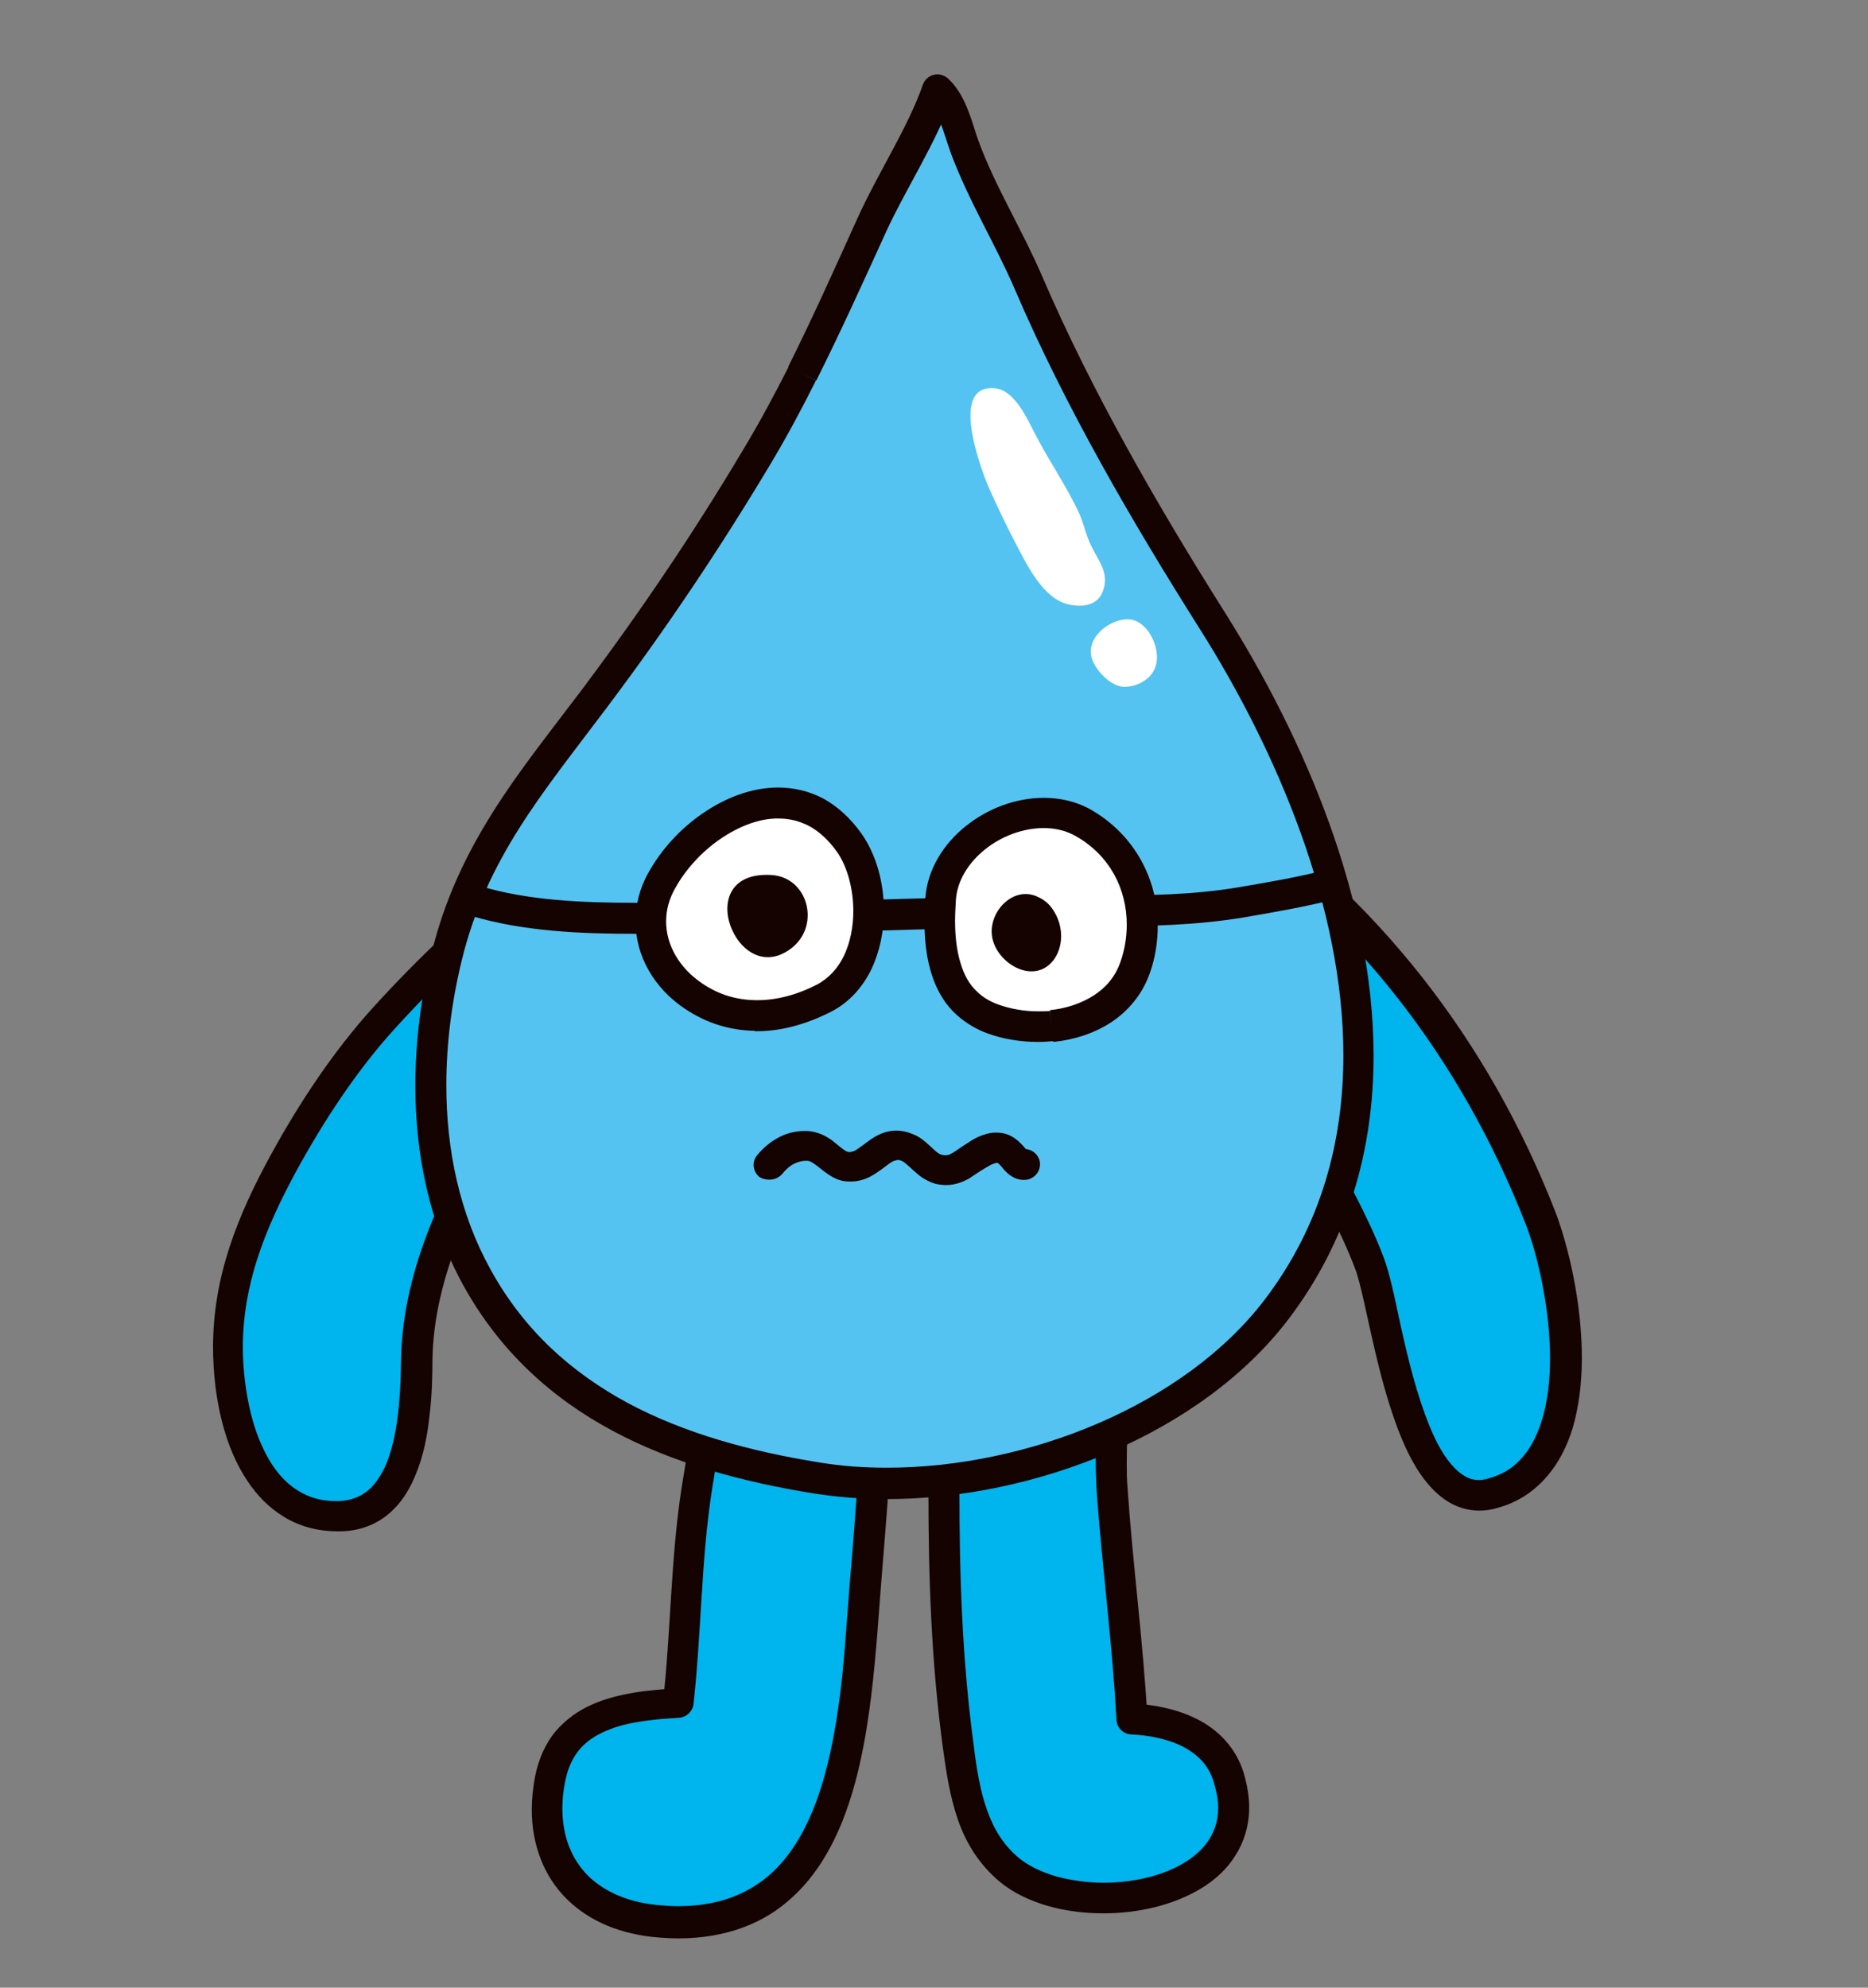 <?xml version="1.0" encoding="utf-8"?>
<!-- Generator: Adobe Illustrator 22.1.0, SVG Export Plug-In . SVG Version: 6.00 Build 0)  -->
<svg version="1.1" id="レイヤー_1" xmlns="http://www.w3.org/2000/svg" xmlns:xlink="http://www.w3.org/1999/xlink" x="0px"
	 y="0px" viewBox="0 0 470 500" style="enable-background:new 0 0 470 500;" xml:space="preserve">
<rect x="0" y="0" width="470" height="500" fill="#808080" stroke="none"/>
<style type="text/css">
	.st0{fill:#00B4ED;}
	.st1{fill:#150301;}
	.st2{fill:#54C3F1;}
	.st3{fill:#FFFFFF;}
</style>
<path class="st0" d="M176.7,195.9c-30.5,13-57.7,35.8-79.9,60.2c-9.7,10.7-18.2,23.6-25.2,36.2c-9.9,18.1-16.1,35.1-13.5,55.9
	c1.9,15.5,9.3,33.6,27.6,33c18.3-0.5,19.2-26.1,19.4-38.9c0.2-22.9,11.7-45.5,24.1-64.2c14.9-22.6,35.9-37.5,58.4-51.6"/>
<path class="st1" d="M175.1,192.3c-31.2,13.3-58.8,36.5-81.2,61.1c-10,11-18.7,24.2-25.7,37c-8.5,15.5-14.6,30.8-14.6,48.5
	c0,3.2,0.2,6.5,0.6,9.8c1,8,3.3,16.8,8.1,23.9c2.4,3.6,5.4,6.7,9.2,9c3.8,2.3,8.3,3.6,13.4,3.6c0.3,0,0.6,0,0.9,0
	c5.5-0.1,10.1-2.3,13.3-5.6c2.5-2.5,4.2-5.5,5.5-8.7c2-4.8,3-10.1,3.5-15.1c0.6-5,0.7-9.8,0.7-13.4c0.2-21.6,11.2-43.7,23.4-62.1
	c14.4-21.9,34.8-36.4,57.2-50.4c1.8-1.1,2.4-3.5,1.2-5.4c-1.1-1.8-3.5-2.4-5.4-1.2c-22.6,14.2-44.1,29.4-59.6,52.8
	c-12.5,19-24.4,42.1-24.7,66.3c-0.1,6.3-0.4,15.6-2.7,23c-1.1,3.7-2.8,6.7-4.8,8.8c-2.1,2-4.4,3.2-8.1,3.4l-0.7,0
	c-3.8,0-6.8-0.9-9.4-2.5c-3.9-2.3-7-6.3-9.2-11.2c-2.3-4.9-3.6-10.6-4.3-16c-0.4-3-0.6-6-0.6-8.9c0-15.8,5.4-29.6,13.6-44.7
	c6.8-12.4,15.2-25.2,24.6-35.5c21.9-24.1,48.8-46.6,78.5-59.2c2-0.8,2.9-3.1,2.1-5.1C179.4,192.4,177.1,191.5,175.1,192.3"/>
<path class="st0" d="M305.9,203.2c37.7,25.5,65.1,61,81.7,103.4c6.7,17.1,14.1,61.7-11.9,69.1c-21.8,6.1-26.3-45.3-31.2-58
	c-4-10.4-9.5-19.9-14.7-29.7c-5.2-9.7-9.6-19.6-16.1-28.5c-5-6.8-12.9-13.6-16.4-21.2"/>
<path class="st1" d="M303.7,206.4c37,25,63.9,59.9,80.2,101.6c2.9,7.4,6.1,21,6.1,33.7c0,7.3-1.1,14.3-3.6,19.6
	c-1.2,2.7-2.8,4.9-4.7,6.7c-1.9,1.8-4.3,3.1-7.2,3.9c-0.9,0.3-1.7,0.4-2.4,0.4c-1.5,0-2.8-0.4-4.2-1.4c-2.4-1.6-5-5-7.1-9.6
	c-3.2-6.9-5.7-16-7.6-24.4c-1-4.2-1.8-8.3-2.6-11.8c-0.8-3.5-1.6-6.5-2.5-8.9c-4.1-10.7-9.7-20.4-14.9-30.1
	c-5.1-9.5-9.5-19.6-16.4-29c-2.7-3.7-6-7.1-9-10.6c-3-3.4-5.6-6.8-7.1-10c-0.9-1.9-3.2-2.8-5.2-1.8c-1.9,0.9-2.8,3.2-1.8,5.2
	c2.1,4.4,5.2,8.2,8.3,11.7c3.1,3.6,6.3,6.9,8.6,10.1c6.2,8.4,10.5,18.2,15.8,28c5.3,9.8,10.7,19.3,14.5,29.3c0.5,1.2,1,3.1,1.6,5.5
	c2,8.3,4.4,21.6,8.5,33c2,5.7,4.5,11.1,7.8,15.2c1.7,2.1,3.6,3.9,5.8,5.2c2.2,1.3,4.9,2.1,7.6,2.1c1.5,0,3-0.2,4.6-0.7
	c4.1-1.1,7.5-3.1,10.3-5.7c4.2-3.9,6.9-8.9,8.6-14.4c1.6-5.5,2.3-11.5,2.3-17.6c0-14-3.4-28.1-6.6-36.6
	c-16.8-43.1-44.7-79.2-83.1-105.2c-1.8-1.2-4.2-0.7-5.4,1C301.5,202.8,301.9,205.2,303.7,206.4"/>
<path class="st0" d="M182.1,320.7c-0.1,19-3.9,35.7-6.7,54.1c-2.8,17.8-2.7,35.9-4.7,53.8c-13.9,0.7-29.2,3-32.2,19.1
	c-3.7,19.9,7.1,34.3,27.8,35.8c49.6,3.6,48.8-54.6,51.9-89.3c1.1-12.8,1.9-25.7,3.1-38.5c0.6-6-0.7-32.1,4.9-34.3"/>
<path class="st1" d="M178.2,320.7c-0.1,18.5-3.8,35-6.7,53.5c-2.8,18.2-2.7,36.4-4.7,54l3.9,0.4l-0.2-3.9
	c-7.1,0.4-14.8,1.1-21.6,4.1c-3.4,1.5-6.5,3.7-9.1,6.7c-2.5,3-4.3,6.9-5.2,11.5c-0.5,2.8-0.8,5.5-0.8,8.2c0,8.8,3,16.7,8.7,22.4
	c5.7,5.7,13.8,9.1,23.5,9.8c1.6,0.1,3.1,0.2,4.6,0.2c12.1,0,21.7-3.8,28.7-10.3c5.3-4.8,9.1-10.9,12-17.6
	c4.3-10.1,6.5-21.7,7.9-33.1c1.4-11.4,2-22.7,2.8-32c1.1-12.9,1.9-25.8,3.1-38.5c0.2-1.9,0.2-4.6,0.3-7.9c0.1-5,0.2-11.1,0.8-16.1
	c0.3-2.5,0.7-4.6,1.2-6c0.2-0.7,0.5-1.1,0.6-1.3l0.1-0.1l-0.1-0.1l0.1,0.1l0,0l-0.1-0.1l0.1,0.1l-0.9-0.9l0.5,1.1l0.4-0.2l-0.9-0.9
	l0.5,1.1c2-0.8,2.9-3.1,2.1-5.1c-0.8-2-3.1-2.9-5.1-2.1c-1,0.4-1.7,1-2.3,1.6c-1.1,1.2-1.7,2.5-2.3,3.9c-0.9,2.4-1.4,5.2-1.7,8.3
	c-0.5,4.6-0.7,9.6-0.8,14c0,2.2-0.1,4.2-0.1,5.9c0,1.7-0.1,3-0.2,3.7c-1.3,12.9-2,25.8-3.1,38.5c-0.8,8.5-1.3,18.3-2.3,28.1
	c-1.6,14.7-4.4,29.6-10.6,40.3c-3.1,5.4-6.9,9.7-11.9,12.7c-4.9,3-11,4.8-18.9,4.8c-1.3,0-2.6-0.1-4-0.2c-8.3-0.6-14.4-3.4-18.6-7.5
	c-4.1-4.2-6.4-9.8-6.4-16.9c0-2.1,0.2-4.4,0.7-6.8c0.7-3.5,1.9-5.9,3.5-7.9c2.4-2.9,6-4.8,10.4-6.1c4.4-1.2,9.6-1.7,14.7-2
	c1.9-0.1,3.5-1.6,3.7-3.5c2-18.2,1.9-36.2,4.6-53.6c2.8-18.2,6.7-35.2,6.8-54.7c0-2.1-1.7-3.9-3.9-3.9
	C179.9,316.8,178.2,318.6,178.2,320.7z"/>
<path class="st0" d="M238,322.2c-0.1,39.5-2.2,78,3.1,117.4c1.6,11.5,3.6,23.1,12.9,30.8c17.4,14.3,64.7,6.9,55.2-23.4
	c-3.3-10.6-14.3-14.2-24.4-14.7c-1.1-19.3-3.7-38.5-5-57.8c-1.2-16.8,3-36-0.9-52.3"/>
<path class="st1" d="M234.1,322.2c-0.1,17.7-0.5,35.4-0.5,53c0,21.5,0.7,43,3.7,64.9c0.8,5.8,1.7,11.8,3.7,17.6
	c2,5.8,5.3,11.3,10.6,15.7c3.4,2.8,7.5,4.7,11.9,6c4.5,1.3,9.3,1.9,14.1,1.9c8.7,0,17.5-2,24.5-6.2c3.5-2.1,6.6-4.9,8.7-8.3
	c2.2-3.4,3.5-7.6,3.5-12.1c0-2.8-0.5-5.7-1.4-8.8c-2-6.4-6.5-10.8-11.6-13.4c-5.1-2.6-10.9-3.7-16.3-4l-0.2,3.9l3.9-0.2
	c-1.1-19.5-3.7-38.8-5-57.9c-0.2-2.1-0.2-4.3-0.2-6.6c0-8.9,1-18.7,1-28.3c0-6.1-0.4-12.2-1.8-18c-0.5-2.1-2.6-3.4-4.7-2.9
	c-2.1,0.5-3.4,2.6-2.9,4.7c1.2,5,1.6,10.5,1.6,16.2c0,9.1-1,18.8-1,28.3c0,2.4,0.1,4.8,0.2,7.1c1.4,19.5,4,38.7,5,57.8
	c0.1,2,1.7,3.6,3.7,3.7c4.7,0.2,9.4,1.2,13.1,3.1c3.7,2,6.4,4.6,7.7,8.9c0.7,2.4,1.1,4.5,1.1,6.4c0,3.1-0.8,5.6-2.2,7.9
	c-2.1,3.4-5.9,6.2-10.6,8.1c-4.7,1.9-10.4,2.9-16,2.9c-4.2,0-8.3-0.6-12-1.6c-3.7-1.1-6.8-2.6-9.2-4.5c-4-3.3-6.5-7.4-8.2-12.3
	c-1.7-4.8-2.6-10.3-3.3-16.1c-2.9-21.4-3.6-42.6-3.6-63.9c0-17.5,0.5-35.1,0.5-53c0-2.1-1.7-3.9-3.9-3.9
	C235.8,318.3,234.1,320,234.1,322.2z"/>
<path class="st2" d="M201.9,94c-3.6,7.1-7.4,14.2-11.5,21.1c-12.6,21.1-26,41.1-40.9,60.7c-16.1,21.4-30.7,38.4-37.1,64.8
	c-6.5,26.5-6,56.1,7.5,80.6c17.6,32,50,44.9,85.7,50.6c39.6,6.3,91-10,115.7-42.5c39.7-52.3,14.9-123.6-16.1-172.8
	c-17.1-27.2-33.8-55.9-46.4-85.2c-5-11.6-11.6-22.1-15.9-33.9c-1.9-5-3-11.1-6.9-14.8c-4.1,11.6-11.5,22.7-16.7,34
	C213.7,69.2,208.1,81.7,201.9,94"/>
<path class="st1" d="M201.9,94l-3.5-1.7c-3.6,7.1-7.3,14-11.4,20.8c-12.5,21-25.9,40.8-40.6,60.4c-8,10.6-15.8,20.3-22.4,30.8
	c-6.6,10.5-12.1,21.8-15.4,35.4c-2.6,10.8-4.1,22.1-4.1,33.4c0,17.2,3.5,34.6,12,50.1c9.2,16.7,22.3,28.5,37.6,36.7
	c15.3,8.2,32.7,12.9,50.8,15.8c5.9,0.9,11.9,1.4,18.1,1.4c18.7,0,38.4-4.1,56.3-11.8c17.9-7.7,33.9-19,45-33.6
	c15.2-20.1,21.3-43,21.3-66.1c0-39.4-17.4-79.7-37.2-111.2c-17.1-27.1-33.6-55.7-46.1-84.7c-5.1-11.9-11.7-22.4-15.9-33.7
	c-0.9-2.3-1.6-5.1-2.7-7.9c-1.1-2.9-2.5-5.8-5.1-8.3c-1-0.9-2.3-1.3-3.6-1c-1.3,0.3-2.3,1.2-2.8,2.5c-3.8,10.9-11.2,22-16.5,33.7
	c-5.7,12.6-11.3,25.1-17.4,37.3L201.9,94l3.5,1.7c6.2-12.4,11.9-25,17.6-37.5c5-10.9,12.5-22.1,16.8-34.3l-3.7-1.3l-2.7,2.8
	c1.3,1.2,2.3,3.1,3.2,5.4c0.9,2.4,1.7,5.1,2.7,7.9c4.6,12.2,11.2,22.8,16,34c12.7,29.6,29.5,58.5,46.7,85.7
	c19.3,30.6,36,69.9,36,107c0,21.8-5.6,42.8-19.7,61.4c-10.1,13.3-25,23.9-41.9,31.2c-16.9,7.3-35.7,11.2-53.2,11.2
	c-5.8,0-11.5-0.4-16.9-1.3c-17.6-2.8-34.2-7.4-48.4-15c-14.2-7.7-26.1-18.3-34.5-33.6c-7.8-14.1-11.1-30.1-11.1-46.3
	c0-10.6,1.4-21.3,3.9-31.5c3.1-12.7,8.1-23.1,14.4-33.1c6.3-10,13.9-19.5,22-30.3c14.9-19.8,28.4-39.9,41.1-61.1
	c4.2-7,8-14.1,11.6-21.3L201.9,94z"/>
<path class="st1" d="M118.6,230.4c13.1,3.9,27.5,4.5,41.3,4.5c6.8,0,13.4-0.1,19.7-0.1c27.4,0,54.5-1.3,81.7-1.7c3-0.1,6-0.1,9-0.1
	c2.3,0,4.5,0,6.8,0c11.7,0,23.5-0.2,35.7-2.2c7.6-1.3,15.6-2.7,23.2-4.6c2.1-0.5,3.3-2.7,2.8-4.7c-0.5-2.1-2.7-3.3-4.7-2.8
	c-7.2,1.9-14.9,3.2-22.5,4.5c-11.4,1.9-22.7,2.1-34.4,2c-2.3,0-4.5,0-6.8,0c-3,0-6.1,0-9.1,0.1c-27.3,0.4-54.4,1.7-81.6,1.7
	c-6.4,0-13,0.1-19.7,0.1c-13.6,0-27.3-0.6-39.1-4.2c-2.1-0.6-4.2,0.5-4.8,2.6C115.4,227.6,116.5,229.7,118.6,230.4"/>
<path class="st3" d="M244.6,109c1,5.6,3.3,11.7,4.3,13.9c2.1,4.7,4.3,9.3,6.7,13.9c2.8,5.3,6.9,14,13.5,15.3
	c4.1,0.8,7.7-0.1,8.7-4.4c0.9-4-1.3-6.5-3-9.9c-1.7-3.2-2.1-6.5-3.8-9.8c-3.2-6.5-7.3-12.5-10.6-18.9c-1.8-3.4-4.9-10.7-9.8-11.4
	C244.2,96.9,243.5,102.7,244.6,109"/>
<path class="st3" d="M283.9,172.7c-3.7,0.8-8-3.7-9.1-6.8c-1.9-5.2,4.2-10.3,9.2-10.1c4.6,0.2,7.7,6.6,7,10.8
	C290.3,170.9,286.1,172.5,283.9,172.7"/>
<path class="st3" d="M189.9,255.5c-5.3-0.1-10.5-1.5-15.4-4.8c-9.9-6.6-14-18.4-8-29.1c9.2-16.5,33.5-29.3,47.2-9.4
	c7.5,11,6.8,32.2-6.4,38.9C201.7,253.9,195.8,255.5,189.9,255.5"/>
<path class="st1" d="M189.9,255.5l0.1-3.9c-4.6-0.1-9-1.3-13.3-4.2c-5.8-3.9-9.1-9.7-9.1-15.6c0-2.8,0.7-5.6,2.3-8.4
	c2.6-4.7,6.7-9.2,11.4-12.4c4.7-3.2,9.9-5.2,14.6-5.1c2.7,0,5.2,0.6,7.7,1.9c2.4,1.3,4.8,3.4,7,6.5c2.6,3.7,4.1,9.3,4.1,14.9
	c0,4-0.8,7.9-2.3,11.1c-1.5,3.2-3.8,5.7-6.7,7.3c-5,2.6-10.2,4-15.2,4H190h0L189.9,255.5l0,3.9l0.5,0c6.5,0,12.8-1.9,18.7-4.9
	c4.7-2.4,8.1-6.4,10.2-10.8c2.1-4.5,3.1-9.5,3.1-14.5c0-7-1.8-13.9-5.5-19.3c-2.8-4-6.1-7-9.7-9c-3.6-1.9-7.5-2.8-11.4-2.8
	c-6.8,0-13.3,2.6-19,6.5c-5.7,3.9-10.5,9.2-13.7,15c-2.2,3.9-3.2,8.1-3.2,12.2c0,8.8,4.8,16.9,12.5,22c5.5,3.7,11.5,5.4,17.5,5.5h0
	L189.9,255.5z"/>
<path class="st3" d="M264.6,258.2c-5,0.5-10.2-0.1-14.7-1.7c-12.7-4.6-14.2-17.9-13.3-30c1.2-16,22.4-27.1,36.1-19.2
	c12.9,7.4,17.6,22.5,12.8,36.3C282.4,252.6,273.8,257.3,264.6,258.2"/>
<path class="st1" d="M264.6,258.2l-0.4-3.9c-1,0.1-2,0.1-3,0.1c-3.5,0-6.9-0.6-10-1.7c-2.2-0.8-4-1.9-5.3-3.2
	c-2.1-1.9-3.4-4.4-4.3-7.5c-0.9-3-1.3-6.6-1.3-10.3c0-1.7,0.1-3.4,0.2-5.2c0.3-4.9,3.1-9.4,7.3-12.8c4.2-3.4,9.7-5.4,14.8-5.4
	c3,0,5.8,0.7,8.2,2.1c8.4,4.8,12.7,13.2,12.7,22.2c0,3.1-0.5,6.3-1.6,9.4c-1.3,3.7-3.6,6.4-6.7,8.4c-3.1,2-7,3.3-11,3.7L264.6,258.2
	l0.4,3.9c5.1-0.5,10.2-2.1,14.5-4.9c4.3-2.8,7.9-7,9.8-12.4c1.4-3.9,2-8,2-12c0-11.6-5.8-22.7-16.6-29c-3.8-2.2-7.9-3.1-12.1-3.1
	c-7.1,0-14.1,2.7-19.6,7.1c-5.5,4.4-9.7,10.8-10.2,18.3c-0.1,1.9-0.2,3.8-0.2,5.7c0,5.6,0.7,11.3,3,16.4c1.2,2.6,2.8,5,5,7
	c2.2,2,4.9,3.7,8,4.8c3.9,1.4,8.2,2.1,12.6,2.1c1.3,0,2.5-0.1,3.8-0.2L264.6,258.2z"/>
<path class="st1" d="M184.2,233.9c-2.8-6.2-1.1-14.4,9.8-13.8c9.3,0.5,12.4,12.5,5.4,18.2C192.9,243.6,186.7,239.6,184.2,233.9"/>
<path class="st1" d="M264.9,228.8c2.5,3.6,2.9,8.7,0.4,12.4c-4.7,6.7-14.1,1.6-15.6-5.1c-1.4-6.4,5.1-13.5,11.4-10.5
	C262.7,226.3,264,227.4,264.9,228.8"/>
<path class="st2" d="M193.9,292.8c2.3-2.9,5.4-4.8,9.3-4.7c4.6,0.1,6.3,4.9,10.6,5.2c5.7,0.4,8.2-7.6,14.7-4.8
	c2.8,1.2,4.7,4.7,7.9,5.4c4.1,1,5.9-1.4,9.3-3.4c2.1-1.2,4.1-2.6,6.7-1.8c2.4,0.7,3.6,4.4,5.5,4"/>
<path class="st1" d="M196.9,295.2c0.9-1.1,1.8-1.9,2.8-2.4c1-0.5,1.9-0.8,3.1-0.8l0.2,0l0,0c0.5,0,0.8,0.1,1.3,0.4
	c0.7,0.4,1.7,1.2,3.1,2.3c0.7,0.5,1.5,1.1,2.5,1.6c1,0.5,2.2,0.9,3.6,0.9h0l0.7,0c1.9,0,3.6-0.6,4.9-1.3c2-1.1,3.4-2.3,4.5-3.1
	c0.6-0.4,1-0.7,1.4-0.8c0.4-0.1,0.6-0.2,0.9-0.2c0.3,0,0.6,0,1.1,0.3c0.4,0.1,1.4,1,2.7,2.2c0.7,0.6,1.4,1.3,2.3,1.9
	c0.9,0.6,2.1,1.2,3.4,1.6c0.9,0.2,1.8,0.3,2.7,0.3c2.4,0,4.4-0.9,5.8-1.7c1.4-0.9,2.5-1.7,3.7-2.4c0.9-0.5,1.6-1,2.2-1.2
	c0.6-0.2,0.8-0.3,1-0.3l0.4,0.1h0l0.2-0.7l-0.3,0.7l0.1,0l0.2-0.7l-0.3,0.7l0.1-0.2l-0.1,0.2l0,0l0.1-0.2l-0.1,0.2
	c0.1,0,0.7,0.6,1.4,1.5c0.4,0.4,0.9,1,1.6,1.5c0.7,0.5,1.9,1.2,3.4,1.2c0.4,0,0.8,0,1.1-0.1c2.1-0.5,3.4-2.5,3-4.6
	c-0.5-2.1-2.5-3.4-4.6-3l0.5,2.5v-2.5l-0.5,0.1l0.5,2.5v-2.5v2.4l1-2.2c-0.2-0.1-0.6-0.2-1-0.2v2.4l1-2.2l-0.6,1.2l0.8-1l-0.3-0.2
	l-0.6,1.2l0.8-1l-0.1-0.1c-0.3-0.3-0.8-1-1.6-1.8c-0.8-0.8-1.9-1.8-3.6-2.4h0c-0.9-0.3-1.8-0.4-2.7-0.4c-1.7,0-3.1,0.5-4.3,1
	c-1.1,0.5-2.1,1.1-2.8,1.6c-1.7,1-2.9,2-3.8,2.5c-0.9,0.5-1.2,0.6-1.8,0.6c-0.2,0-0.5,0-0.9-0.1c-0.2,0-0.5-0.2-0.9-0.4
	c-0.6-0.4-1.4-1.2-2.4-2.1c-1-0.9-2.2-2-4-2.7c-1.4-0.6-2.8-0.9-4.2-0.9c-1.9,0-3.6,0.6-4.9,1.3c-2,1.1-3.3,2.3-4.5,3.1
	c-0.6,0.4-1,0.7-1.4,0.8c-0.4,0.1-0.6,0.2-0.9,0.2l-0.1,0h0c-0.4,0-0.6-0.1-1.1-0.4c-0.7-0.4-1.8-1.4-3.2-2.5
	c-1.5-1.1-3.7-2.3-6.4-2.4h0l-0.5,0c-2.5,0-4.8,0.6-6.9,1.8c-2,1.1-3.7,2.6-5.1,4.3c-1.4,1.7-1.1,4.1,0.6,5.5
	C193.1,297.2,195.5,296.9,196.9,295.2"/>
</svg>
